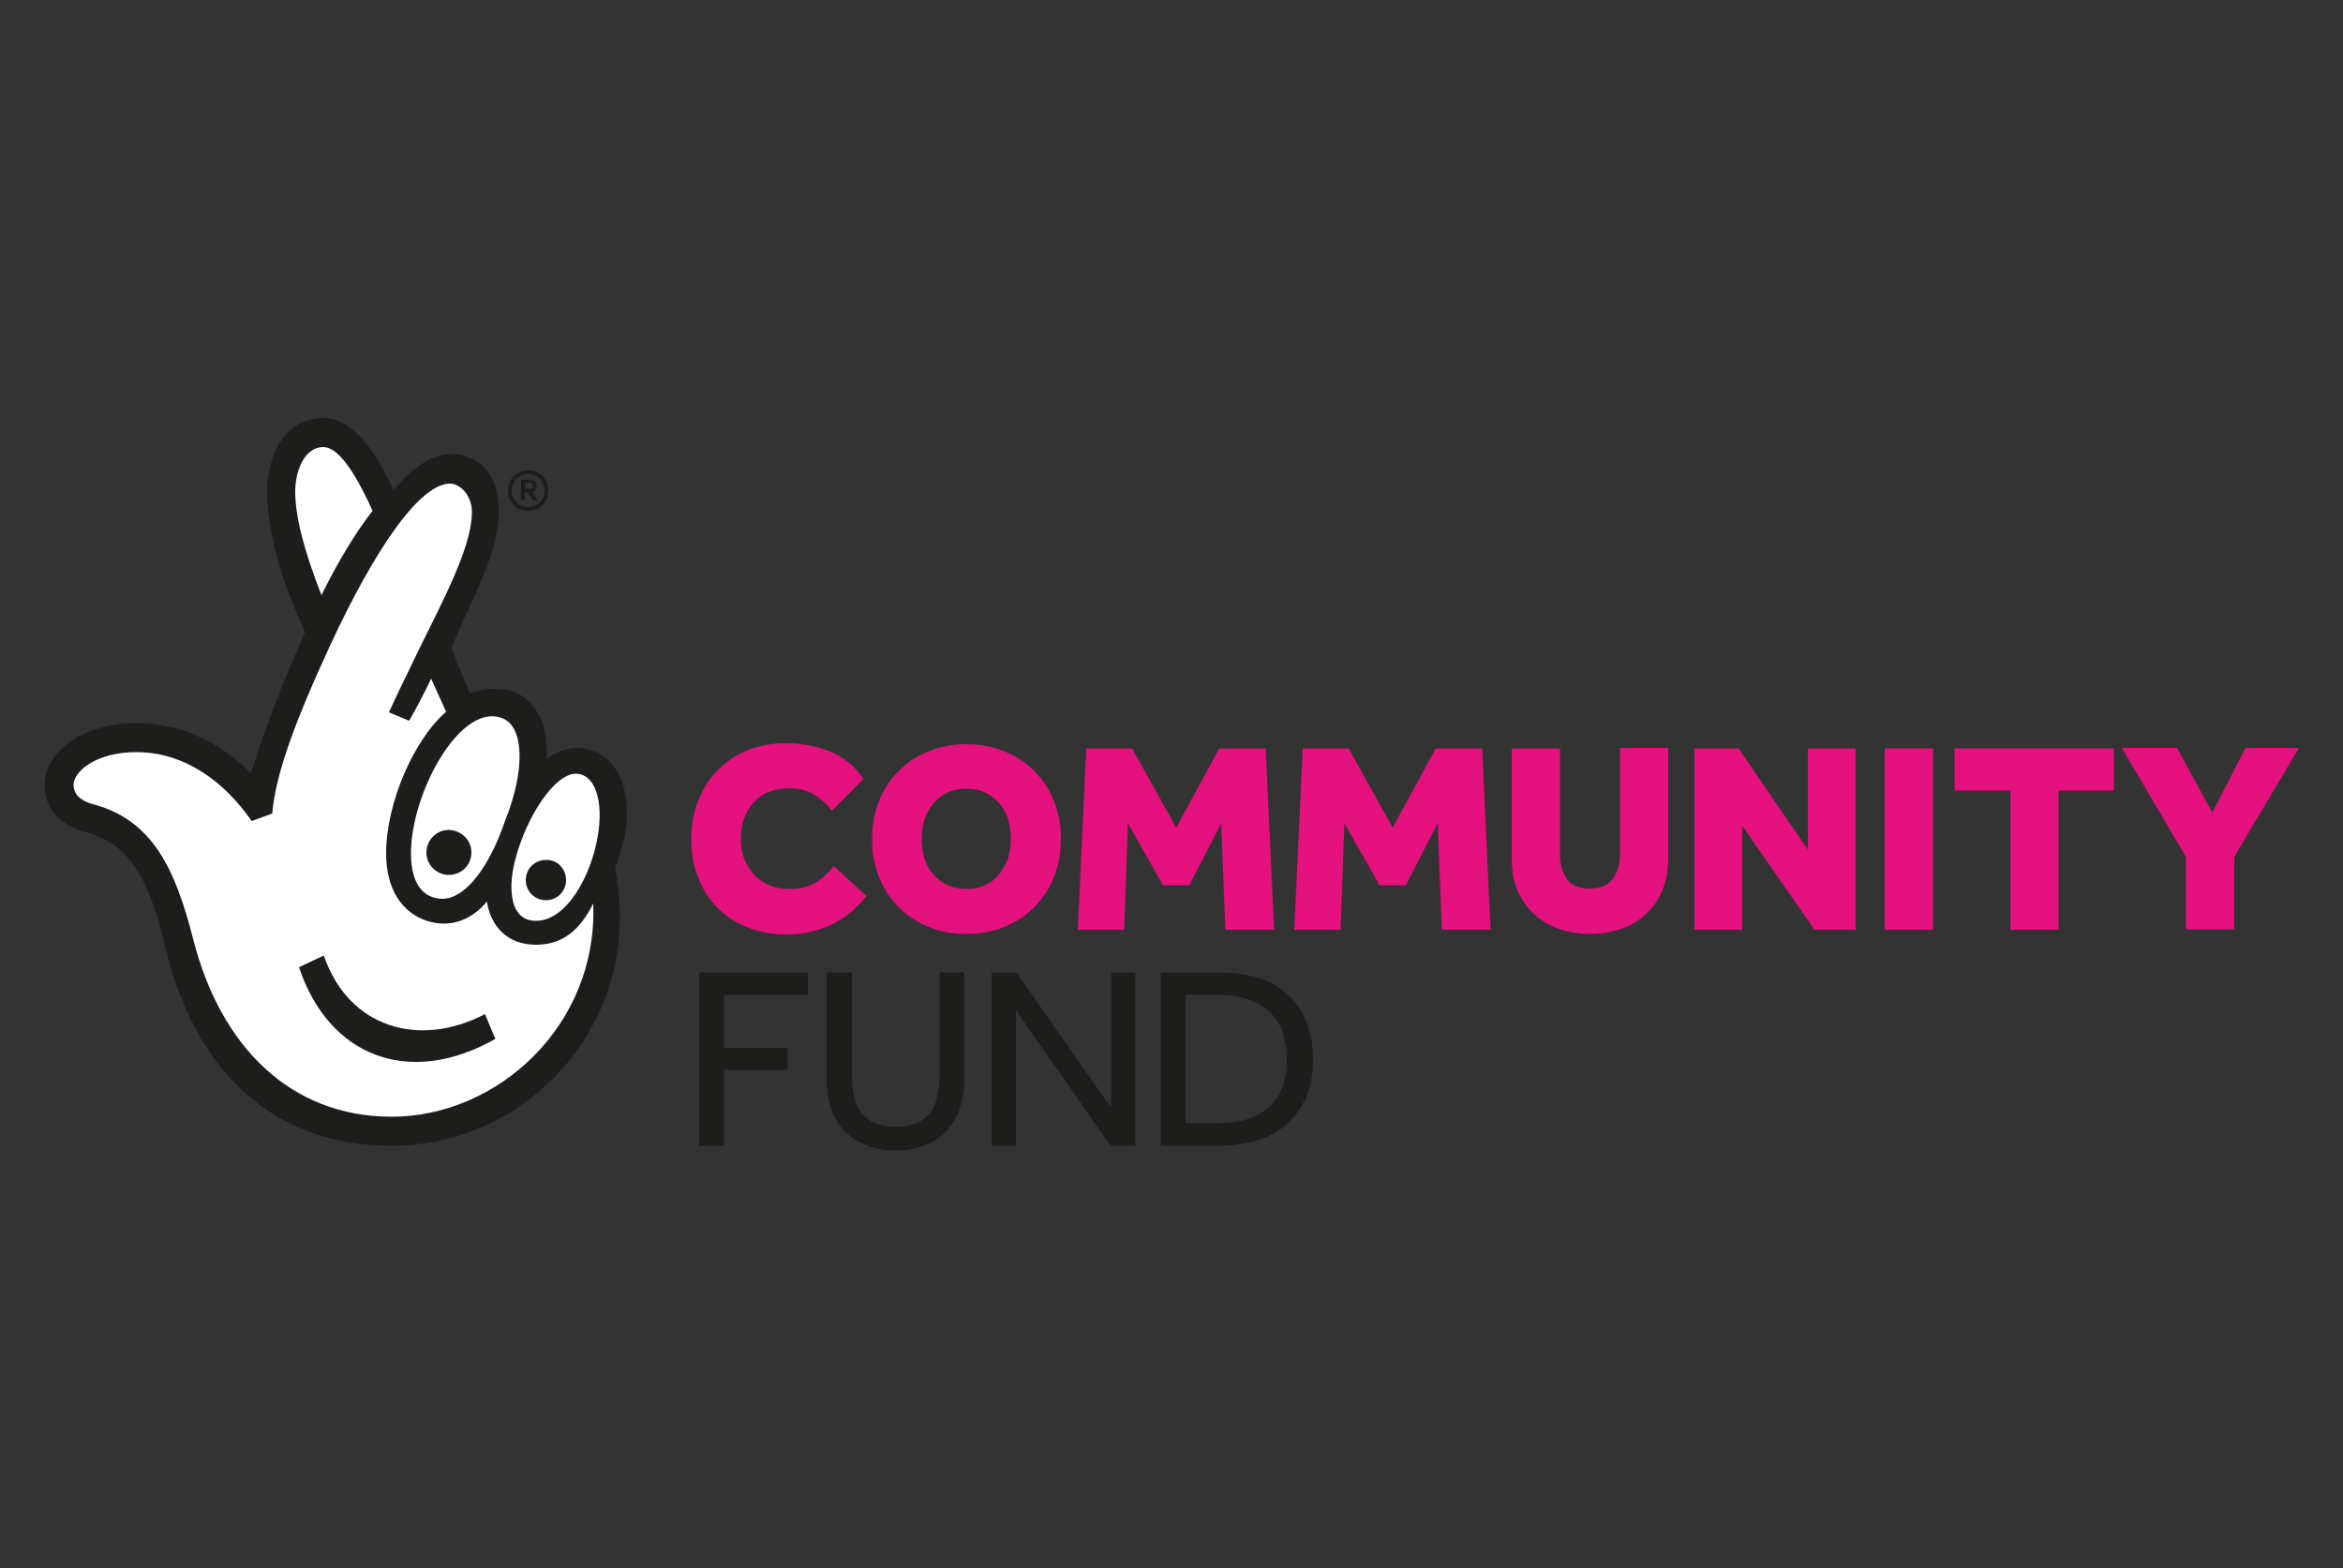 <?xml version="1.0" encoding="utf-8"?>
<!-- Generator: Adobe Illustrator 26.0.1, SVG Export Plug-In . SVG Version: 6.00 Build 0)  -->
<svg version="1.1" id="Layer_1" xmlns="http://www.w3.org/2000/svg" xmlns:xlink="http://www.w3.org/1999/xlink" x="0px" y="0px"
	 viewBox="0 0 500 334.6" style="enable-background:new 0 0 500 334.6;" xml:space="preserve">
<rect x="0" y="0" width="500" height="334.6" fill="#333333" stroke="none"/>
<style type="text/css">
	.st0{fill:#E4117E;}
	.st1{fill:#1D1E1C;}
	.st2{fill:#FFFFFF;}
</style>
<g>
	<g>
		<path class="st0" d="M184.9,191.2c-4.4,5.5-10.1,8.2-17.2,8.2c-3,0-5.7-0.5-8.2-1.5c-2.5-1-4.6-2.4-6.4-4.2
			c-1.8-1.8-3.1-3.9-4.1-6.4c-1-2.5-1.5-5.2-1.5-8.2c0-2.9,0.5-5.7,1.5-8.2c1-2.5,2.3-4.7,4.1-6.5c1.8-1.8,3.9-3.3,6.4-4.3
			c2.5-1,5.2-1.5,8.2-1.5c3.4,0,6.5,0.6,9.3,1.7c2.9,1.1,5.3,3.1,7.3,5.9l-6.8,6.8c-1.1-1.5-2.4-2.6-3.9-3.5
			c-1.5-0.9-3.2-1.3-5.2-1.3c-1.6,0-3.1,0.3-4.4,0.8c-1.3,0.5-2.3,1.3-3.2,2.3c-0.9,1-1.5,2.1-2,3.4c-0.5,1.3-0.7,2.7-0.7,4.2
			c0,1.5,0.2,3,0.7,4.3c0.5,1.3,1.2,2.5,2.1,3.4c0.9,1,2,1.7,3.2,2.3c1.3,0.5,2.7,0.8,4.2,0.8c2.2,0,4.1-0.4,5.5-1.2
			c1.4-0.8,2.8-2,4.1-3.7L184.9,191.2z"/>
		<path class="st0" d="M206.2,199.3c-2.9,0-5.6-0.5-8-1.5c-2.5-1-4.6-2.4-6.4-4.2c-1.8-1.8-3.2-3.9-4.2-6.4s-1.5-5.2-1.5-8.2
			c0-2.9,0.5-5.7,1.5-8.1c1-2.5,2.4-4.6,4.2-6.4c1.8-1.8,3.9-3.2,6.4-4.2c2.5-1,5.1-1.5,8-1.5c2.9,0,5.6,0.5,8.1,1.5
			c2.5,1,4.6,2.4,6.4,4.2c1.8,1.8,3.2,3.9,4.2,6.4c1,2.5,1.5,5.2,1.5,8.1c0,2.9-0.5,5.7-1.5,8.2c-1,2.5-2.4,4.6-4.2,6.4
			c-1.8,1.8-3.9,3.2-6.4,4.2C211.8,198.8,209.1,199.3,206.2,199.3z M206.2,189.7c1.5,0,2.9-0.3,4-0.8c1.2-0.6,2.2-1.3,3-2.3
			c0.8-1,1.4-2.1,1.9-3.4c0.4-1.3,0.6-2.7,0.6-4.2c0-1.5-0.2-2.9-0.6-4.2c-0.4-1.3-1-2.5-1.9-3.4c-0.8-1-1.8-1.7-3-2.3
			c-1.2-0.6-2.5-0.8-4-0.8c-1.5,0-2.9,0.3-4,0.8c-1.2,0.6-2.2,1.3-3,2.3c-0.8,1-1.4,2.1-1.9,3.4c-0.4,1.3-0.6,2.7-0.6,4.2
			c0,1.5,0.2,2.9,0.6,4.2c0.4,1.3,1,2.5,1.9,3.4c0.8,1,1.8,1.7,3,2.3C203.4,189.4,204.7,189.7,206.2,189.7z"/>
		<path class="st0" d="M231.8,159.7h9.8l9.4,16.9l9.2-16.9h9.9l1.8,38.7h-10.4l-0.9-22.7l-6.8,13.2h-5.6l-7.5-13.2l-0.8,22.7H230
			L231.8,159.7z"/>
		<path class="st0" d="M278,159.7h9.8l9.4,16.9l9.2-16.9h9.9l1.8,38.7h-10.4l-0.9-22.7l-6.8,13.2h-5.6l-7.5-13.2l-0.8,22.7h-9.9
			L278,159.7z"/>
		<path class="st0" d="M322.6,159.7h10.3v22.7c0,2.1,0.5,3.9,1.5,5.2c1,1.4,2.6,2,4.9,2c2.3,0,3.9-0.7,4.9-2.1
			c1-1.4,1.5-3.1,1.5-5.2v-22.7H356v23.6c0,2.5-0.4,4.7-1.2,6.7c-0.8,2-2,3.7-3.5,5.1c-1.5,1.4-3.2,2.5-5.3,3.2
			c-2,0.7-4.3,1.1-6.7,1.1c-2.4,0-4.7-0.4-6.7-1.1c-2-0.7-3.8-1.8-5.3-3.2c-1.5-1.4-2.6-3.1-3.5-5c-0.8-2-1.2-4.2-1.2-6.8V159.7z"/>
		<path class="st0" d="M361.7,159.7h9.3l14.8,21.6v-21.6h10.2v38.7h-8.8l-15.4-22.2v22.2h-10.2V159.7z"/>
		<path class="st0" d="M402.2,159.7h10.3v38.7h-10.3V159.7z"/>
		<path class="st0" d="M429,168.7h-11.9v-9h34v9h-11.8v29.7H429V168.7z"/>
		<path class="st0" d="M466.5,182.9l-13.7-23.3h11.8l7.5,13.8l7.1-13.8h11.4l-13.8,23.2v15.5h-10.3V182.9z"/>
	</g>
	<g>
		<path class="st1" d="M149.2,207.5h23.2v4.8h-17.9v11.3h13.6v4.7h-13.6v16.2h-5.3V207.5z"/>
		<path class="st1" d="M176.5,207.5h5.3v21.6c0,1.7,0.1,3.2,0.4,4.6c0.3,1.4,0.8,2.6,1.5,3.6c0.7,1,1.7,1.8,2.9,2.3
			c1.2,0.5,2.7,0.8,4.6,0.8c1.8,0,3.3-0.3,4.5-0.8c1.2-0.5,2.2-1.3,2.9-2.3c0.7-1,1.2-2.2,1.5-3.6c0.3-1.4,0.4-2.9,0.4-4.6v-21.6
			h5.3v22.9c0,2.1-0.3,4.1-0.9,5.9c-0.6,1.8-1.5,3.4-2.7,4.8c-1.2,1.3-2.7,2.4-4.6,3.2c-1.8,0.8-4,1.2-6.5,1.2
			c-2.5,0-4.7-0.4-6.5-1.2c-1.8-0.8-3.4-1.8-4.6-3.2c-1.2-1.3-2.1-2.9-2.7-4.8c-0.6-1.8-0.9-3.8-0.9-5.9V207.5z"/>
		<path class="st1" d="M211.5,207.5h5.4l20.2,28.9v-28.9h5.2v37H237l-20.2-28.9v28.9h-5.2V207.5z"/>
		<path class="st1" d="M247.7,207.5h12.4c2.9,0,5.6,0.4,8.1,1.1c2.5,0.7,4.6,1.8,6.3,3.4c1.8,1.5,3.2,3.5,4.2,5.8s1.5,5.1,1.5,8.3
			c0,3.1-0.5,5.8-1.5,8.1c-1,2.3-2.4,4.2-4.2,5.8c-1.8,1.5-3.9,2.7-6.4,3.4c-2.5,0.7-5.2,1.1-8.1,1.1h-12.3V207.5z M259.9,239.7
			c4.6,0,8.2-1.1,10.8-3.4s3.9-5.6,3.9-10.1c0-4.5-1.2-8-3.7-10.3c-2.5-2.4-6.2-3.6-11.1-3.6H253v27.4H259.9z"/>
	</g>
	<g>
		<g>
			<g>
				<path class="st1" d="M122.8,159.6c-1.4,0-4.5,0.8-6.2,2.5c0.6-7.2-2.1-12.6-7-14.5c-3.1-1-6.4-0.8-9.3,0.4l-4-9.7
					c3.7-9.1,10.2-20.2,10.2-29.2c0-7-3.5-12.2-10.4-12.2c-4.1,0-8.7,3.4-12.1,7.8C79.3,94.2,74.3,89.2,69,89.2
					c-8.5,0-12,8.5-12,15.7c0,6,1.6,15.9,8.1,30c-4.3,9.7-7.6,17.8-11.6,30.1c-5.2-5.4-13.6-10.7-24.4-10.7c-5.6,0-10.3,1.4-14,3.9
					c-3.5,2.5-5.6,5.8-5.6,9.3c0,5.2,3.5,8.7,8.9,10.1c9.3,2.5,13.4,9.9,16.9,24.6c6.4,26.4,22.9,42.3,48.3,42.3
					c26.8,0,48.7-21.9,48.7-48.7c0-3.9-0.4-7-1-10.5c0.8-2.1,1.4-4.3,1.9-6.2C135.4,167.7,131.1,159.6,122.8,159.6"/>
			</g>
			<path class="st2" d="M107.5,153.4c4.3,2,4.6,11,0.3,21.7c-3.5,10.3-8.6,16.6-13.3,16.7c-3.7,0-6.8-2.6-6.8-9.7
				C87.7,168.9,98.6,149.3,107.5,153.4"/>
			<path class="st2" d="M63,104.9c0-4.3,1.9-9.5,6-9.5c2.9,0,6.4,4.5,10.5,13.6c-3.5,4.5-7.2,10.5-10.9,18
				C64.8,117.3,63,110.1,63,104.9"/>
			<path class="st2" d="M83.6,238.3c-21.7,0-36.5-15.1-42.3-37.6c-3.9-15.5-8.9-25.8-21.5-29.1c-1.4-0.4-4.1-1.4-4.1-4.1
				c0-2.9,4.8-7,13.4-7c10.3,0,18.8,6.3,24.6,14.7l4.4-1.6c0.7-8.5,5-20,12.5-36.2c9.5-20.4,19.1-34.4,25.6-34.2
				c2,0.1,4.5,2.5,4.5,6c0,8.5-7.5,21.2-14,35C86,145.5,83,152,83,152l4.3,1.8c1.4-2.3,4.3-8,4.7-9l3.2,7.1
				c-6.8,5.8-12.8,19.4-12.8,30.2c0,7.8,3.5,12.7,8.7,14.4c4.7,1.5,9.3,0.1,12.8-4.1c0.8,5,4.1,9.2,10.5,9.2c5.7,0,9.4-3.2,12.2-8.8
				C127.6,218.9,106.1,238.3,83.6,238.3"/>
			<path class="st2" d="M127.6,178.2c-1.4,8.7-6.7,18.3-13.2,18.3c-6.2,0-5.8-8.2-4.4-13.2c2.3-8.9,8.3-18.2,12.9-18.2
				C127,165.2,128.8,170.8,127.6,178.2"/>
			<path class="st1" d="M105.7,221.7c-18.4,10.4-35.5,3.8-41.9-15.3l5.3-2.5c5.3,15.5,20.4,19.8,34.4,12.5L105.7,221.7z"/>
			<path class="st1" d="M100.6,181.9c0,2.7-2.1,4.8-4.8,4.8c-2.6,0-4.8-2.1-4.8-4.8c0-2.6,2.1-4.8,4.8-4.8
				C98.5,177.2,100.6,179.3,100.6,181.9"/>
			<path class="st1" d="M120.8,187.8c0,2.4-1.9,4.3-4.3,4.3c-2.4,0-4.3-1.9-4.3-4.3c0-2.4,1.9-4.3,4.3-4.3
				C118.9,183.4,120.8,185.4,120.8,187.8"/>
		</g>
		<g>
			<path class="st1" d="M112.7,109c-0.6,0-1.2-0.1-1.7-0.3c-0.5-0.2-1-0.5-1.4-0.9c-0.4-0.4-0.7-0.9-0.9-1.4
				c-0.2-0.5-0.3-1.1-0.3-1.7c0-0.6,0.1-1.2,0.3-1.7c0.2-0.5,0.5-1,0.9-1.4c0.4-0.4,0.9-0.7,1.4-0.9c0.5-0.2,1.1-0.3,1.7-0.3
				c0.6,0,1.2,0.1,1.7,0.3c0.5,0.2,1,0.5,1.4,0.9c0.4,0.4,0.7,0.9,0.9,1.4c0.2,0.5,0.3,1.1,0.3,1.7c0,0.6-0.1,1.2-0.3,1.7
				c-0.2,0.5-0.5,1-0.9,1.4c-0.4,0.4-0.9,0.7-1.4,0.9C113.9,108.9,113.3,109,112.7,109z M112.7,108.2c0.5,0,1-0.1,1.4-0.3
				c0.4-0.2,0.8-0.4,1.1-0.7c0.3-0.3,0.5-0.7,0.7-1.1c0.2-0.4,0.3-0.9,0.3-1.4c0-0.5-0.1-1-0.3-1.4c-0.2-0.4-0.4-0.8-0.7-1.1
				c-0.3-0.3-0.7-0.6-1.1-0.8c-0.4-0.2-0.9-0.3-1.4-0.3c-0.5,0-1,0.1-1.4,0.3c-0.4,0.2-0.8,0.4-1.1,0.8c-0.3,0.3-0.6,0.7-0.7,1.1
				c-0.2,0.4-0.3,0.9-0.3,1.4c0,0.5,0.1,1,0.3,1.4c0.2,0.4,0.4,0.8,0.7,1.1c0.3,0.3,0.7,0.6,1.1,0.7
				C111.8,108.1,112.2,108.2,112.7,108.2z M111.2,102.4h1.7c0.3,0,0.5,0,0.7,0.1c0.2,0.1,0.4,0.2,0.5,0.3c0.1,0.1,0.2,0.3,0.3,0.4
				c0.1,0.2,0.1,0.3,0.1,0.5c0,0.3-0.1,0.5-0.2,0.8c-0.1,0.2-0.4,0.4-0.7,0.5l1.1,1.8h-1l-1-1.7h-0.7v1.7h-0.8V102.4z M112.9,104.4
				c0.3,0,0.4-0.1,0.6-0.2c0.1-0.1,0.2-0.3,0.2-0.5c0-0.2-0.1-0.4-0.2-0.5c-0.1-0.1-0.3-0.2-0.6-0.2h-0.8v1.3H112.9z"/>
		</g>
	</g>
</g>
</svg>
